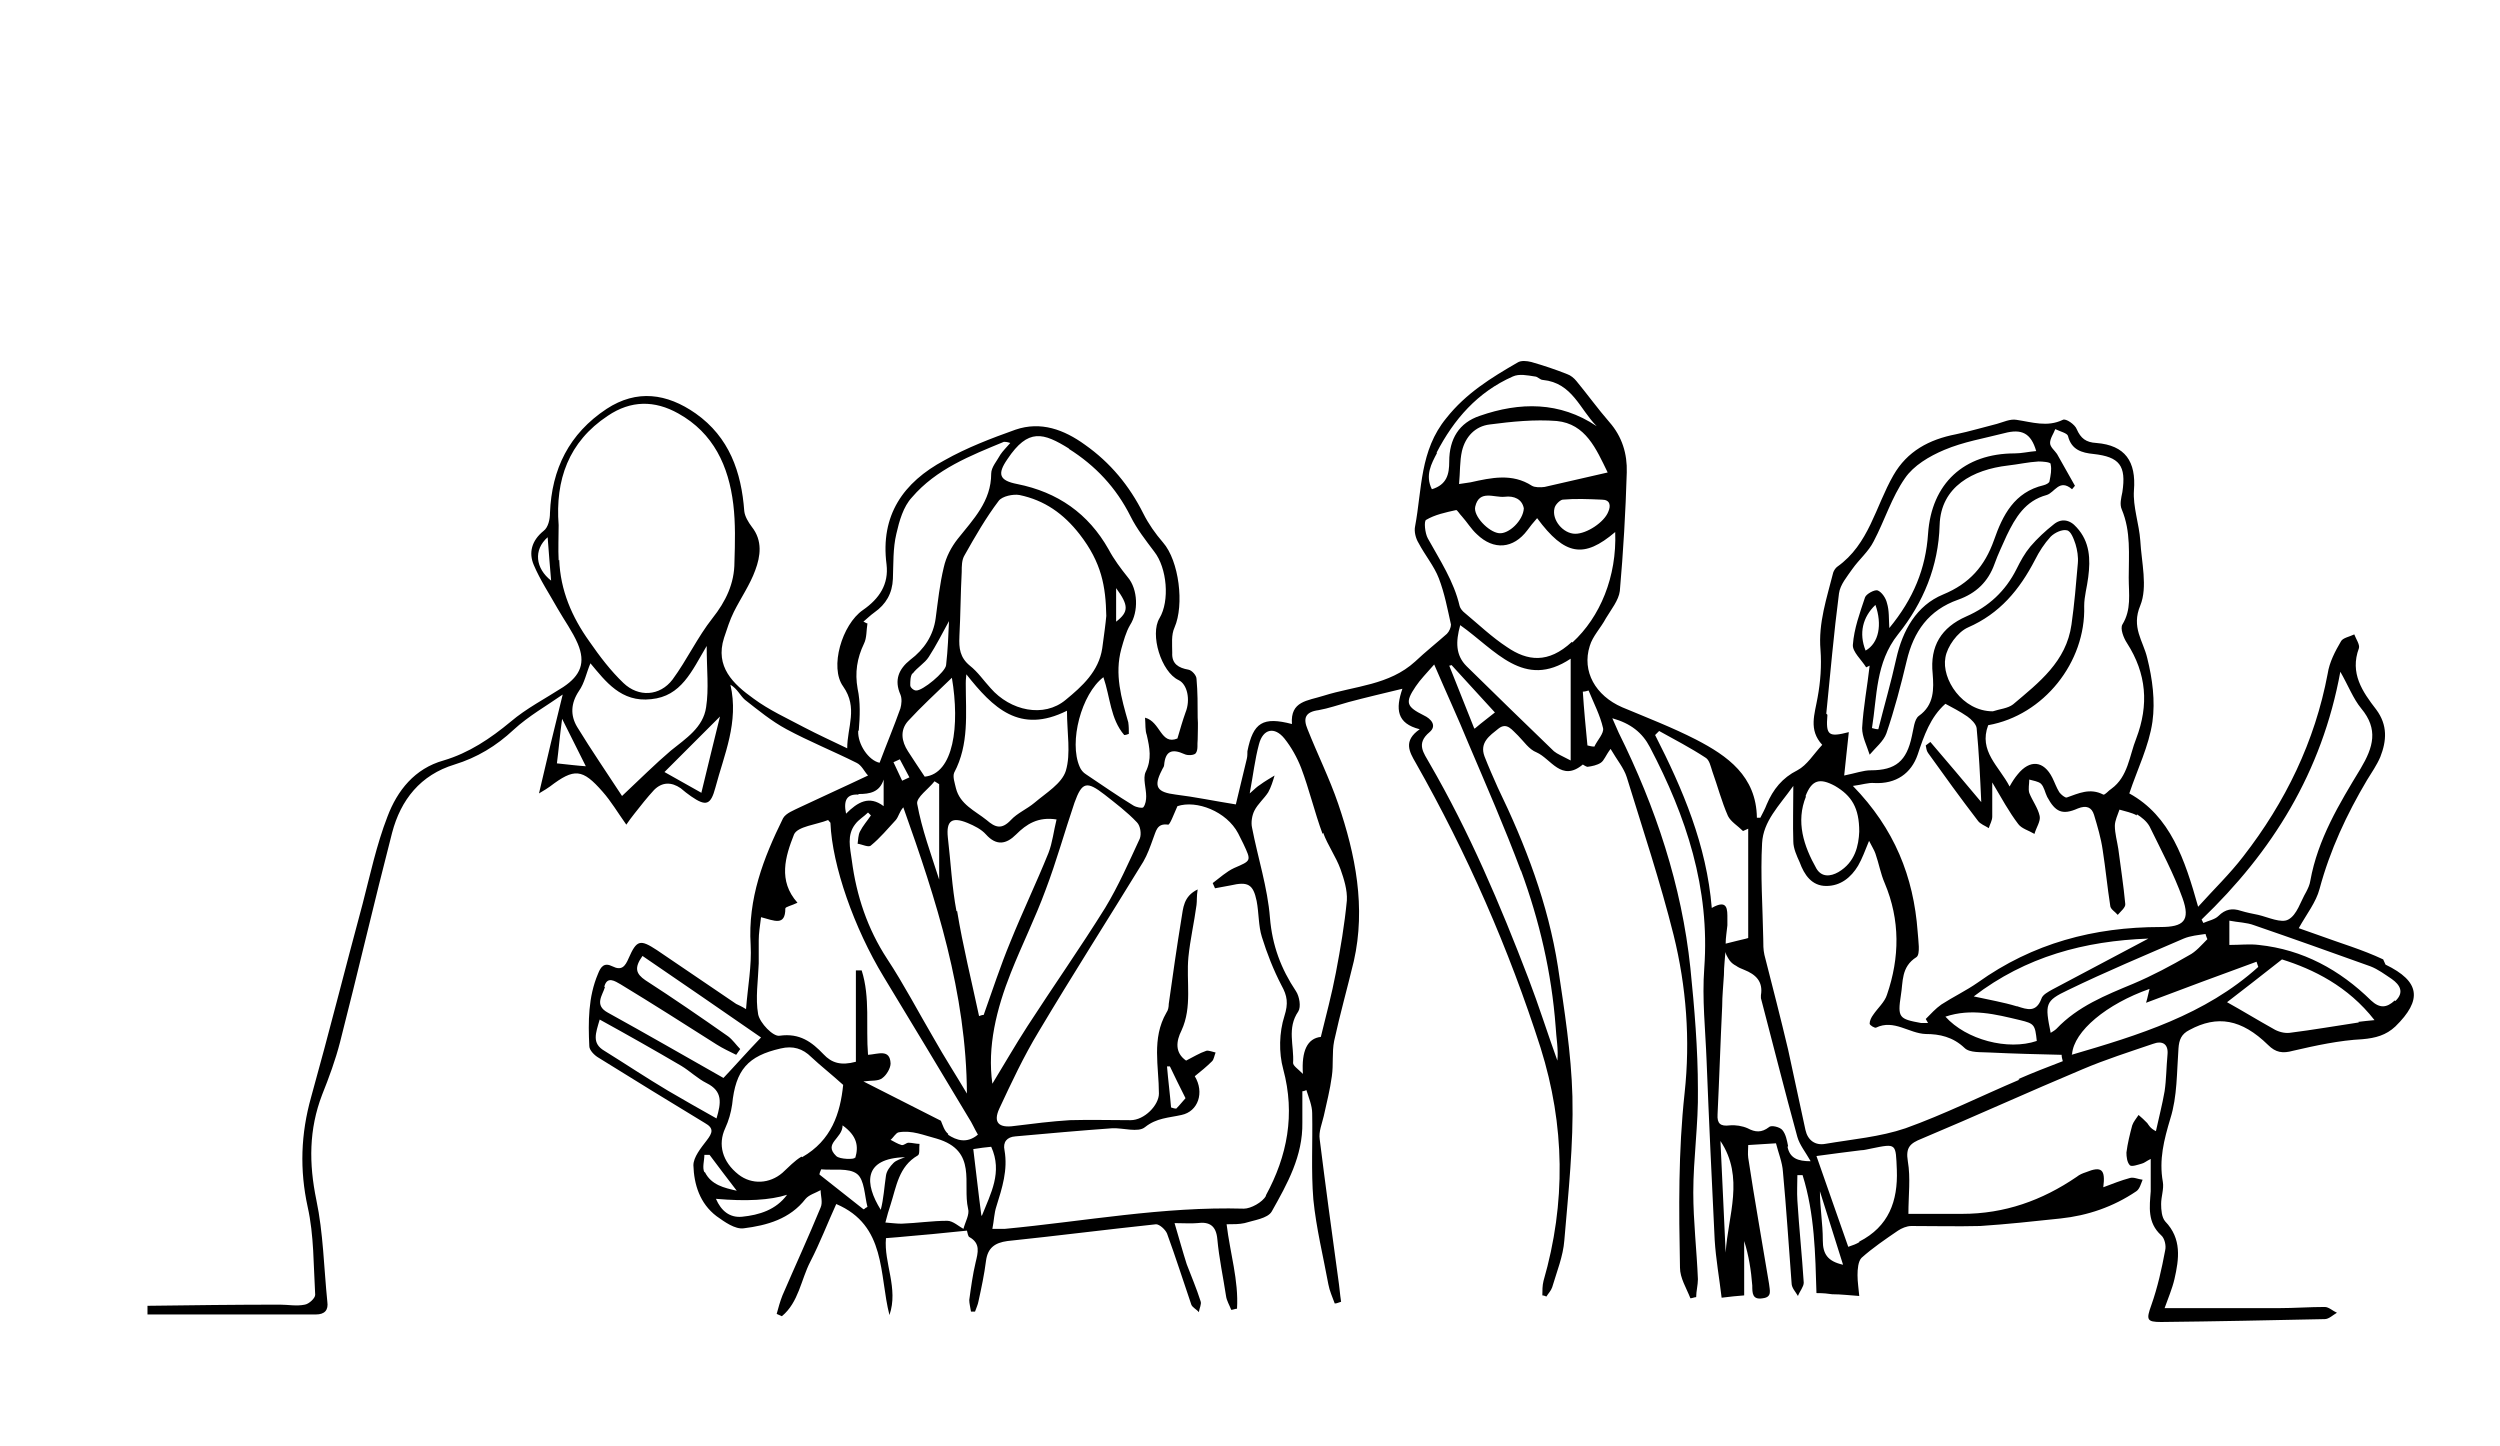 <?xml version="1.0" encoding="UTF-8"?>
<svg xmlns="http://www.w3.org/2000/svg" version="1.1" viewBox="0 0 432.3 250">
  <!-- Generator: Adobe Illustrator 28.7.1, SVG Export Plug-In . SVG Version: 1.2.0 Build 142)  -->
  <g>
    <g id="Layer_2">
      <g id="_x37_QMXIf.tif">
        <path d="M412.1,165.9c-3.6-1.7-7.4-2.8-11.2-4.2-1.1-.4-2.3-.8-3.4-1.2,1.4-2.5,3-4.5,3.6-6.8,1.8-6.7,4.7-12.9,8.2-18.8.8-1.3,1.7-2.6,2.3-4,1.1-2.8,1.3-5.5-.7-8.2-2.4-3.1-4.6-6.3-3-10.6.2-.6-.5-1.6-.8-2.4-.8.4-2,.6-2.3,1.2-1,1.7-2,3.6-2.3,5.6-2.2,11.7-7.3,22.2-14.6,31.6-2.3,3-5.1,5.7-7.8,8.7-2.3-8.2-4.8-15.7-11.9-19.6,1.4-4.2,3.4-8.2,4-12.4.5-3.6,0-7.4-.9-11-.7-3-2.8-5.3-1.2-9.1,1.3-3.2.2-7.5,0-11.2-.2-2.9-1.3-5.9-1.1-8.7.4-5-1.5-7.8-6.5-8.2-1.8-.1-2.7-.8-3.4-2.4-.3-.8-1.9-1.9-2.4-1.6-2.7,1.3-5.3.4-8,0-1.1-.2-2.3.4-3.4.7-2.4.6-4.7,1.3-7.1,1.8-4.6.9-8.4,2.9-10.8,7.1-3.1,5.4-4.2,11.9-9.7,15.8-.3.2-.6.7-.7,1-1.1,4.4-2.6,8.7-2.2,13.4.2,2.7,0,5.5-.5,8.2-.5,2.9-1.6,5.6.8,8.2-1.5,1.6-2.6,3.5-4.3,4.4-2.6,1.3-4.2,3.3-5.3,5.9-.3.8-.7,1.5-1.1,2.3-.2,0-.4,0-.6,0-.1-7.2-5.1-10.7-10.5-13.5-4.1-2.1-8.5-3.8-12.8-5.6-4.6-2-7-6.2-5.6-10.6.5-1.7,1.9-3.1,2.8-4.8.9-1.5,2.2-3.1,2.4-4.7.6-6.8,1-13.7,1.2-20.5.1-3.2-.8-6.2-3-8.7-2-2.3-3.8-4.8-5.7-7.1-.4-.5-1-1-1.6-1.2-2-.8-4.1-1.5-6.2-2.1-.8-.2-1.8-.3-2.4.1-4.5,2.6-8.9,5.3-12.3,9.6-4.6,5.6-4.2,12.3-5.4,18.7-.2.9.1,2.1.6,2.9,1.1,2.1,2.7,4,3.5,6.1,1,2.6,1.5,5.3,2.1,8,0,.5-.3,1.2-.7,1.6-1.8,1.6-3.7,3.1-5.5,4.8-4.5,4.1-10.4,4.2-15.8,5.9-2.8.9-5.8.9-5.5,4.9-5-1.3-6.7-.3-7.7,4.7,0,.4,0,.9-.1,1.3-.7,2.8-1.3,5.5-1.9,7.9-3.8-.6-7.1-1.3-10.4-1.7-3.2-.4-3.9-1.3-2.4-4.2.1-.3.4-.6.4-.9.2-2.4,1.3-2.9,3.5-1.9.6.3,1.8.2,2-.2.4-.6.2-1.5.3-2.3,0-1.3.1-2.6,0-3.8,0-2.2,0-4.5-.2-6.7,0-.6-.8-1.5-1.4-1.6-1.7-.3-2.9-1-2.8-2.9,0-1.5-.2-3.1.4-4.4,1.7-3.9.8-11.5-2-14.7-1.3-1.5-2.5-3.2-3.4-5-2.4-4.8-5.7-8.8-10.1-11.9-3.6-2.6-7.6-4.1-12-2.6-4.2,1.5-8.4,3.1-12.3,5.3-7.1,3.8-11.1,9.5-10,18,.4,3.4-1.2,5.9-4.1,7.9-3.6,2.5-5.8,9.9-3.4,13.2,2.6,3.7.7,7,.7,10.7-2.7-1.3-5.1-2.4-7.4-3.6-3-1.6-6.1-3-8.8-5-3.5-2.5-6.7-5.5-5.1-10.5.5-1.5,1-3.1,1.7-4.5,1.2-2.4,2.8-4.7,3.7-7.2.9-2.4,1.3-5.1-.6-7.5-.6-.8-1.2-1.8-1.3-2.7-.5-6.8-2.6-12.8-8.4-16.9-5-3.5-10.2-4.2-15.4-.8-6.5,4.3-9.5,10.4-9.8,18,0,1.1-.3,2.5-1.1,3.1-2.1,1.7-2.6,3.8-1.7,5.9,1.1,2.6,2.7,5,4.1,7.5,1.2,2.1,2.6,4,3.5,6.1,1.4,3.3.5,5.5-2.5,7.5-3.1,2-6.4,3.7-9.1,6-3.5,2.9-7.2,5.4-11.6,6.7-5,1.4-8,5.2-9.7,9.7-1.9,4.9-3,10.1-4.3,15.1-3,11.1-5.8,22.3-8.9,33.4-1.8,6.4-2,12.6-.6,19,1.1,4.9,1,10.1,1.3,15.2,0,.6-1.1,1.6-1.8,1.7-1.4.3-2.9,0-4.3,0-7.6,0-15.3.1-22.9.2v1.5c9.7,0,19.4,0,29.1,0,1.6,0,2.2-.8,2-2.2-.6-5.9-.7-11.9-1.9-17.6-1.3-6.3-1.3-12.2,1-18.2,1.2-3,2.3-6,3.1-9.1,3.1-12.1,5.9-24.2,9-36.2,1.5-5.7,4.9-10,10.8-11.8,3.9-1.2,7.2-3.2,10.2-6,2.6-2.4,5.8-4.2,8.5-6.1-1.4,5.6-2.7,11.1-4.1,17.1,1-.6,1.5-.9,1.9-1.2,4.2-3.2,5.6-3.1,9.1.9,1.5,1.7,2.6,3.6,4.1,5.7.5-.7.9-1.3,1.4-1.9,1.1-1.4,2.2-2.8,3.4-4.1,1.4-1.4,3-1.4,4.6-.3.6.5,1.2,1,1.8,1.4,2.6,1.8,3.4,1.5,4.2-1.5,1.5-5.7,4.1-11.3,2.6-17.8,1.2.7,1.7,1.9,2.5,2.6,2.3,1.8,4.6,3.7,7.2,5.1,3.9,2.1,8.1,3.8,12.1,5.8.9.4,1.4,1.6,2,2.2-4.2,2-8,3.7-11.8,5.5-1,.5-2.4,1-2.9,1.9-3.4,6.9-6.1,13.9-5.6,21.9.2,3.6-.5,7.2-.8,11.1-.8-.5-1.3-.7-1.7-.9-4.6-3.1-9.1-6.2-13.7-9.3-2.9-1.9-3.5-1.8-4.9,1.4-.6,1.4-1.2,2.2-2.8,1.4-1.4-.7-2,0-2.5,1.3-1.7,4-1.7,8.3-1.5,12.5,0,.7.9,1.6,1.6,2,6.1,3.8,12.3,7.6,18.4,11.3,1.6.9,1.3,1.7.3,3-1,1.3-2.3,2.9-2.3,4.3.1,3.3,1.1,6.6,4,8.8,1.4,1,3.2,2.3,4.7,2.1,4-.5,8-1.6,10.7-5.1.6-.7,1.7-1,2.6-1.5,0,1,.4,2.1,0,3-2.1,5.1-4.4,10.1-6.6,15.2-.4,1-.7,2.1-1,3.2.3.1.6.3.9.4,2.9-2.4,3.3-6.3,4.9-9.4,1.7-3.3,3-6.7,4.5-10,8.7,3.7,7.4,12.2,9.2,19.2,1.6-4.6-1-9-.6-13.3,2.8-.2,5.4-.5,8-.7,2-.2,4-.4,6-.6.1.4.2,1,.4,1.1,2,1.1,1.5,2.7,1.1,4.4-.5,2.1-.8,4.3-1.1,6.5,0,.6.2,1.3.3,2,.2,0,.5,0,.7,0,.2-.6.5-1.2.6-1.8.5-2.3,1-4.6,1.3-7,.3-2.2,1.5-3.1,3.7-3.4,8.6-.9,17.2-2,25.7-2.9.6,0,1.6.9,1.9,1.6,1.5,4.1,2.8,8.2,4.2,12.3.2.5.9.8,1.3,1.3.1-.7.5-1.4.3-1.9-.7-2.2-1.6-4.3-2.4-6.4-.7-2.2-1.3-4.4-2.1-7.1,1.7,0,2.8.1,3.9,0,2.2-.3,3.3.5,3.5,2.8.3,3.3,1,6.5,1.5,9.8.1.8.6,1.6.9,2.4.3,0,.7-.2,1-.2.3-4.9-1.2-9.6-1.8-14.6,1.2,0,2.2,0,3.1-.2,1.6-.5,4-.8,4.7-2,2.7-4.8,5.4-9.6,5.3-15.4,0-1.8,0-3.6,0-5.4.2,0,.5-.1.7-.2.4,1.3,1,2.7,1,4,.1,5-.2,10,.2,14.9.5,5,1.7,9.8,2.6,14.7.2,1.1.7,2.2,1.1,3.3.4,0,.7-.2,1.1-.3-.2-1.3-.3-2.7-.5-4-1.1-8-2.2-16.1-3.2-24.1-.2-1.3.4-2.7.7-4,.5-2.3,1.1-4.6,1.4-6.9.3-2,0-4.1.4-6.1,1-4.6,2.3-9.2,3.4-13.8,2.1-9.3.3-18.4-2.7-27.2-1.5-4.4-3.6-8.6-5.3-12.9-.8-1.9-.4-3,1.9-3.3,1.7-.3,3.4-.9,5.2-1.4,3-.8,6-1.5,9.3-2.3-1.2,3.5-1,6,3,7-2.9,2-1.8,3.9-.7,5.8,8.9,15.7,16.1,32.1,21.6,49.3,4.2,13.4,4.4,26.8.5,40.3-.2.8-.2,1.7-.2,2.5.2,0,.5.1.7.2.3-.5.8-1,1-1.6.8-2.7,1.9-5.4,2.1-8.1.7-8.3,1.6-16.6,1.4-24.9-.2-7.5-1.4-15-2.5-22.4-1.7-10.9-5.6-21.1-10.4-31-.8-1.8-1.6-3.6-2.3-5.4-.9-2.4.9-3.6,2.4-4.8,1.5-1.2,2.4.3,3.4,1.2,1,1,1.9,2.4,3.2,2.9,2.5,1.1,4.3,5.2,8,2.1,0,0,.6.4.8.4.8-.1,1.7-.3,2.3-.7.6-.4.8-1.2,1.7-2.4,1.1,1.9,2.3,3.3,2.8,4.9,2.8,9.1,5.8,18.1,8.1,27.3,2.2,8.9,2.9,18.1,1.9,27.3-1.1,10.1-1,20.1-.8,30.2,0,1.8,1.1,3.5,1.8,5.3.3,0,.7-.2,1-.2,0-1,.3-2.1.3-3.1-.2-5-.8-10-.8-15,0-5.9.9-11.8.8-17.8,0-7-.6-14.1-1.3-21-1.5-14.3-6-27.8-12.4-40.7-.3-.7-.6-1.4-1.1-2.5,3.2.9,5.2,2.5,6.5,5,6.3,12,10.4,24.4,9.4,38.2-.4,5.3.2,10.7.4,16,.4,10.3.9,20.7,1.4,31,.2,3.3.8,6.6,1.2,10,1.6-.2,2.6-.3,3.9-.4v-9.4c.8,2.5,1.2,5.1,1.4,7.7,0,1.3,0,2.5,1.8,2.2,1.7-.2,1.2-1.4,1.1-2.5-1.2-7.3-2.5-14.5-3.6-21.8-.1-.7,0-1.5,0-2.2,1.7-.1,3.2-.2,4.8-.3.4,1.6,1.1,3.3,1.2,4.9.6,6.4,1,12.8,1.5,19.3,0,.8.7,1.5,1.1,2.2.3-.8,1-1.6,1-2.3-.3-4.7-.8-9.4-1.1-14.2-.1-1.5,0-2.9,0-4.4.3,0,.6,0,.9,0,2.1,6.7,2.2,13.7,2.4,20.4,1.3,0,2,.1,2.7.2,1.6,0,3.1.2,4.7.3-.1-1.2-.3-2.4-.3-3.6,0-1,.1-2.4.7-3,1.9-1.7,4.1-3.2,6.3-4.7.6-.4,1.5-.8,2.3-.8,4,0,7.9.1,11.9,0,4.6-.3,9.2-.8,13.9-1.3,4.7-.5,9.1-2,13.1-4.7.6-.4.8-1.3,1.1-2-.8-.1-1.6-.5-2.2-.3-1.5.4-3,1-4.6,1.6.4-3.1-.3-3.7-3-2.6-.6.2-1.1.4-1.6.8-6,4.1-12.5,6.4-19.8,6.4-3.2,0-6.3,0-9.3,0,0-3.2.4-6.2-.1-9.1-.4-2.4.4-3.1,2.4-3.9,9.3-3.9,18.5-8.1,27.8-12,4-1.7,8.1-3,12.2-4.4,1.6-.6,2.7,0,2.5,1.9-.2,2.1-.2,4.3-.5,6.3-.4,2.3-1,4.6-1.5,6.9-1-.5-1.2-1-1.5-1.4-.5-.5-1-1-1.5-1.4-.4.6-.9,1.2-1.1,1.8-.4,1.5-.8,3.1-1,4.7,0,.7.1,1.7.6,2.2.3.3,1.4-.1,2.1-.3.4-.1.7-.4,1.5-.8,0,2.1,0,3.9,0,5.6-.2,2.7-.6,5.4,1.8,7.6.6.5.9,1.8.7,2.6-.6,3.2-1.3,6.4-2.4,9.5-.9,2.5-.8,2.9,1.7,2.9,9.4-.1,18.9-.3,28.3-.5.7,0,1.4-.7,2.1-1.1-.7-.3-1.4-1-2.1-1-2.6,0-5.3.2-7.9.2-6.5,0-13,0-19.8,0,.6-1.7,1.3-3.3,1.7-5,.8-3.5,1.3-7-1.6-10-.6-.7-.7-2-.7-3,0-1.3.5-2.6.3-3.8-.7-3.9.2-7.3,1.3-11,1.2-3.8,1.1-8,1.4-12.1.1-1.5.5-2.5,1.9-3.2,4.8-2.6,9-1.9,13.6,2.6,1.3,1.3,2.5,1.5,4.3,1,3.9-.9,8-1.8,12-2,2.3-.2,4.1-.7,5.7-2.2,4.7-4.6,4.3-7.8-1.7-10.7ZM94.7,92.9c.2,2.8.4,5.1.6,7.5-2.7-2.1-3.1-5.3-.6-7.5ZM96.6,96.9c-.1-2,0-4.1,0-6.1-.6-7.8,1.7-14.4,8.5-18.9,4-2.7,8.1-2.7,12.2-.4,6.1,3.4,8.7,9.1,9.5,15.7.4,3.3.3,6.7.2,10,0,3.7-1.5,6.8-3.8,9.7-2.6,3.3-4.4,7.2-6.9,10.6-2.2,2.9-5.9,3.1-8.5.6-2.2-2.1-4.1-4.6-5.9-7.2-3-4.2-5-8.8-5.2-14.1ZM96.3,132c.3-2.3.5-4.8.9-7.7,1.5,3,2.8,5.6,4.1,8.2-1.5-.1-3.1-.3-5-.5ZM107.6,137.7c-2.6-4-5.3-7.9-7.8-12-1.2-2-1.1-4.1.3-6.2,1-1.4,1.3-3.2,2-4.8,2.6,3.1,5.3,6.8,10.5,6.2,5.2-.5,7-4.8,9.6-9.2,0,4.1.4,7.4-.1,10.6-.5,3.5-3.5,5.4-6.1,7.5-2.7,2.3-5.2,4.8-8.5,7.9ZM121.3,137.1c-2.3-1.3-4.3-2.4-6.4-3.6,3.1-3.1,6.3-6.3,9.6-9.6-1,4.1-2.1,8.5-3.2,13.1ZM184.8,77.6c4.6,2.9,8.2,6.7,10.7,11.7,1.1,2.2,2.6,4.1,4.1,6.1,2.2,2.8,2.7,8.5.9,11.5-1.7,2.8.3,9.3,3.3,10.7,1.5.7,2.1,3.4,1.2,5.6-.5,1.4-.9,2.8-1.4,4.5-2.9,1.2-2.9-2.9-5.6-3.6.1,1.2,0,2.2.3,3,.5,2.2.9,4.2-.2,6.4-.5,1.1.1,2.8.1,4.2,0,.6-.1,1.4-.5,1.9-.2.2-1.2,0-1.7-.3-2.8-1.7-5.5-3.6-8.2-5.4-.5-.3-.9-.8-1.1-1.3-1.9-4.3.3-12.6,4.1-15.5,1.2,3.5,1.2,7.2,3.6,10,.3,0,.5-.1.8-.2,0-.7,0-1.3-.1-2-1.2-4.2-2.4-8.3-1.2-12.7.4-1.4.8-2.9,1.5-4.1,1.5-2.3,1.4-6.2-.4-8.3-1.2-1.5-2.4-3.1-3.3-4.8-3.5-6.2-8.8-9.9-15.8-11.3-3.1-.6-3.5-1.7-1.7-4.3,3.6-5.4,6.2-4.6,10.7-1.8ZM150.6,146.2c1.6-1.3,2.9-2.9,4.3-4.4.5-.6.6-1.4,1.3-2.2,5.7,16,10.9,32.1,11,49.5-1.9-3.2-3.9-6.3-5.7-9.5-2.7-4.6-5.2-9.4-8.1-13.8-3.4-5.2-5.3-10.9-6.1-17-.3-2.2-.9-4.4.6-6.3.6-.8,1.5-1.3,2.2-2,.2.2.3.3.5.5-.6.9-1.4,1.8-1.9,2.8-.3.6-.3,1.4-.4,2.1.8.1,1.9.7,2.3.3ZM164.6,117.2c1.4,8.3.3,16.6-4.7,17.1-1-1.5-2-3-2.9-4.4-1.1-1.7-1.4-3.6,0-5.2,2.3-2.5,4.8-4.8,7.6-7.5ZM157.8,116.5c.8-1.1,2.1-1.8,2.8-2.9,1.3-2,2.4-4.2,3.5-6.2-.1,2.3-.2,5-.5,7.6-.1,1.2-4.1,4.5-5.2,4.4-.4,0-1-.5-1-.9,0-.7,0-1.6.4-2.1ZM167,118.2c0-.3,0-.7.1-1.6,4.6,5.8,9.2,10.4,17.4,6.3,0,3.8.7,7.4-.2,10.4-.7,2.2-3.4,3.8-5.4,5.5-1.3,1.1-3,1.8-4.1,3-1.6,1.7-2.7,1.3-4.2,0-2-1.6-4.6-2.7-5.3-5.5-.2-.9-.6-2-.3-2.7,2.6-4.9,2-10.2,2-15.4ZM165.9,110c.2-3.7.2-7.4.4-11.1,0-1,0-2.1.5-2.9,1.8-3.2,3.7-6.5,5.9-9.4.6-.8,2.5-1.2,3.6-1,4.3.9,7.6,3.2,10.4,6.8,3.8,4.9,4.5,9,4.6,14.1-.1,1.2-.4,3.4-.7,5.6-.6,4-3.5,6.6-6.3,8.9-3.8,3.2-9.6,1.9-13-2-1.2-1.3-2.2-2.8-3.6-3.9-1.7-1.4-1.9-3-1.8-5ZM162.4,135.6v16.5c-1.4-4.4-3-8.7-3.8-13.1-.2-1.1,2-2.6,3-3.9.3.2.5.3.8.5ZM157.3,134.4c-.4.2-.9.4-1.3.6l-1.5-3.2c.4-.2.7-.3,1.1-.5l1.7,3.2ZM165.4,157.6c-.8-4.2-1-8.6-1.5-12.8-.3-2.9.7-3.6,3.4-2.5,1.2.5,2.4,1.1,3.2,2,1.8,2,3.5,1.7,5.2,0,1.8-1.8,3.8-3.1,7-2.6-.5,2-.7,4-1.4,5.8-2.1,5.2-4.5,10.2-6.6,15.4-1.7,4.1-3.1,8.4-4.6,12.6-.3,0-.5.1-.8.2-1.3-6.1-2.8-12.1-3.8-18.2ZM174.8,168.2c1.9-4.8,4.2-9.4,6-14.3,1.9-5,3.3-10.1,5-15.1,1.3-3.6,2.1-3.8,5.2-1.4,1.9,1.5,3.9,3,5.6,4.8.6.6.8,2,.5,2.8-1.9,4.1-3.7,8.2-6,12-4.3,6.9-9,13.6-13.4,20.4-2.2,3.4-4.2,6.9-6.1,10-.9-6.4.7-12.9,3.2-19.2ZM193,107.5v-5.8c2.2,3,2.2,4.1,0,5.8ZM148.5,126.3c.2-2.4.3-4.9-.2-7.2-.5-2.8-.1-5.3,1.1-7.8.5-1,.4-2.3.6-3.5-.2,0-.4-.2-.7-.3.6-.5,1.2-1.1,1.9-1.6,2-1.4,3.1-3.3,3.2-5.8.1-2.6,0-5.3.6-7.8.5-2.2,1.2-4.7,2.7-6.3,4.2-4.9,10.1-7.2,15.9-9.6.2,0,.5,0,1.1.2-.7.8-1.3,1.4-1.7,2-.6,1.1-1.6,2.2-1.6,3.3,0,4.8-3.1,7.9-5.8,11.3-1.1,1.4-2,3.1-2.4,4.9-.7,2.9-1,5.8-1.4,8.8-.4,3-2,5.4-4.4,7.2-2,1.6-2.8,3.5-1.7,6,.3.7.2,1.7,0,2.4-1.1,3.1-2.4,6.2-3.6,9.4-1.9-.4-3.8-3.2-3.7-5.5ZM148.5,137.3c1.9,0,3.6-.3,4.3-2.5v4.6c-2.5-1.9-4.5-.7-6.5,1.3-.5-2.4.2-3.4,2.1-3.3ZM104.5,170.6c.5-1.9,1.9-.9,2.8-.4,5.6,3.4,11.1,6.9,16.6,10.4,1.1.7,2.2,1.2,3.4,1.8l.7-1c-.7-.7-1.3-1.6-2.1-2.2-4.7-3.3-9.5-6.6-14.3-9.7-1.6-1.1-2-2.1-.5-4.2,6.9,4.7,13.7,9.4,20.5,14.1-2.5,2.6-4.6,5-6.5,7-6.7-3.8-13.3-7.6-20-11.3-2.4-1.3-.9-3-.5-4.4ZM115.5,188.6c-3.7-2.2-7.3-4.6-11-6.9-2.2-1.3-1.5-3-.8-5.4,4.9,2.7,9.5,5.3,14.1,8,1.5.9,2.8,2.2,4.4,3,2.8,1.4,2.5,3.4,1.7,6.1-3-1.7-5.7-3.2-8.4-4.8ZM121.8,202.7c-.4-.8,0-2,0-3,.3,0,.6,0,.9,0,1.5,2,3,4,4.7,6.2-2.2-.5-4.4-1-5.5-3.2ZM128.3,210.4c-2.1.2-3.6-1-4.5-3.1q7.9.7,12.3-.7c-1.9,2.6-4.8,3.5-7.8,3.8ZM138.6,200c-1.2.7-2.2,1.8-3.3,2.8-2.2,1.9-5.3,2.1-7.6.3-2.8-2.2-3.6-5.2-2.3-8,.6-1.3,1-2.7,1.2-4.1.6-6,2.7-8.4,8.4-9.7,2.1-.5,3.8,0,5.3,1.5,1.6,1.5,3.4,2.9,5.5,4.8-.5,4.9-2,9.6-7.1,12.5ZM147.8,200.2c0,.3-2.6.3-3.2-.3-2.3-2.2,1.1-3,1.1-5.3,2.5,1.8,2.8,3.6,2.2,5.6ZM149.3,209.1c-2.5-2-5.1-4-7.6-6,0-.3.2-.6.3-.9,2.1.2,4.8-.3,6.2.8,1.3,1,1.3,3.8,1.8,5.7-.2.1-.4.2-.6.4ZM152.3,209.2c-2.8-4.5-3.1-8.9,4.2-9.1-.7.3-1.5.5-2,1-.6.6-1.2,1.4-1.3,2.2-.3,2-.4,4-.9,5.9ZM166.8,212.6s0,0,0,0c-1-.5-2-1.5-3-1.5-2.6,0-5.2.4-7.9.5-.8,0-1.6-.1-2.8-.2.3-1.2.6-2.2.9-3.1,1-3.1,1.4-6.6,4.7-8.5.4-.2.2-1.3.3-2-.6,0-1.3-.2-1.9-.2-.4,0-.8.5-1.2.4-.7-.2-1.3-.6-1.9-.9.5-.4.9-1.2,1.4-1.3,2.3-.4,4.3.5,6.6,1.1,7.1,2.1,4.4,7.8,5.4,12.1.3,1-.5,2.3-.8,3.5ZM164,196.1c-.7-.5-1-1.6-1.3-2.3-4.3-2.2-8.7-4.4-13.4-6.8,1.4-.2,2.6,0,3.3-.6.7-.5,1.4-1.7,1.4-2.5-.1-2.6-2.2-1.6-3.9-1.5-.4-4.9.4-9.9-1.1-14.6-.3,0-.7,0-1,0v15.8c-2.6.7-4.2.2-5.6-1.3-2-2.1-4.1-3.7-7.6-3.2-1.1.2-3.4-2.2-3.7-3.7-.5-2.8,0-5.9.1-8.8,0-1.3,0-2.7,0-4,0-1.2.2-2.4.4-4,2.3.6,4.2,1.6,4.2-1.5,0-.3,1.1-.5,2.1-1-3.4-3.8-2.1-8-.6-11.8.6-1.4,3.9-1.7,5.9-2.5.2.3.4.4.4.5.3,7.4,4.1,18.2,9.2,26.6,4.9,8.1,9.8,16.2,14.7,24.4.6.9,1,1.9,1.6,2.9-1.9,1.6-3.7,1-5.2,0ZM169.7,210.2c-.5-3.7-.9-7.5-1.4-11.5,1.2-.2,2.1-.3,3.1-.4,2,4.4-.1,8.1-1.6,11.9ZM218.9,206.8c-.6,1.1-2.6,2.2-3.8,2.2-14-.4-27.6,2.2-41.4,3.5-.6,0-1.1,0-2.1,0,.3-1.5.3-2.7.7-3.9,1-3.2,2-6.3,1.4-9.7-.3-1.4.4-2.3,1.9-2.4,5.6-.5,11.1-1,16.7-1.4,1.9-.1,4.5.8,5.7-.2,2-1.6,4.1-1.6,6.3-2.1,2.9-.6,4-3.9,2.3-6.7,1-.8,2.1-1.7,3-2.6.3-.3.4-1,.6-1.5-.5-.1-1.2-.4-1.6-.3-1.2.4-2.3,1.1-3.5,1.7-2-1.4-1.7-3.4-.8-5.2,1.9-4.1.8-8.5,1.2-12.7.3-3,1-6,1.4-9,.1-.7,0-1.5.2-2.7-2.5,1.2-2.5,3.3-2.8,5-.8,4.9-1.5,9.8-2.2,14.8,0,.5-.1,1.1-.4,1.5-2.6,4.5-1.3,9.3-1.3,14,0,2-2.5,4.6-4.9,4.6-3.5,0-7-.1-10.5,0-3.2.2-6.4.6-9.6,1-2.7.4-3.7-.6-2.6-3,2.1-4.5,4.2-9,6.8-13.3,5.9-9.9,12.1-19.6,18.1-29.4.7-1.2,1.2-2.6,1.7-4,.5-1.2.6-2.7,2.6-2.4.3,0,.9-1.6,1.6-3.2,3.3-1.1,8.5.9,10.5,4.7.3.6.6,1.2.9,1.8,1.4,3,1.4,2.9-1.6,4.2-1.3.6-2.5,1.7-3.7,2.6.1.3.3.6.4.9.9-.2,1.8-.3,2.7-.5,3-.7,3.9-.2,4.5,2.7.4,2.1.3,4.3.9,6.2.9,2.9,2,5.7,3.4,8.4,1,1.8,1.2,3.1.5,5.3-.9,2.8-1,6.3-.2,9.2,2.1,7.8.7,15-3,21.8ZM201.8,184.4c.2,0,.3,0,.5,0,.8,1.7,1.6,3.3,2.7,5.5-.3.3-.9,1.1-1.6,1.8-.3,0-.6-.1-.9-.2-.2-2.4-.5-4.7-.7-7.1ZM228.8,144c.8,2.2,2.2,4.1,3,6.3.6,1.7,1.2,3.6,1.1,5.4-.4,4.2-1.1,8.3-1.9,12.5-.7,3.7-1.7,7.4-2.6,11.1q-3.5.4-3.1,6.4c-.9-.9-1.7-1.4-1.7-1.9.2-3-1.1-6,.9-8.9.5-.8.2-2.6-.4-3.5-2.6-3.9-4.1-7.9-4.5-12.7-.4-5.2-2.1-10.4-3.1-15.6-.2-.9,0-2.1.4-2.9.6-1.2,1.7-2.1,2.4-3.2.5-.9.8-1.9,1.1-2.9-.8.5-1.7,1-2.5,1.6-.5.3-.9.7-1.8,1.5.6-3.2.9-5.9,1.6-8.5.7-2.7,2.7-3.1,4.4-1,1.2,1.5,2.2,3.3,2.9,5.1,1.4,3.7,2.3,7.6,3.7,11.4ZM278.1,88.5c-.7,1.8-3.7,3.8-5.7,3.8-2.1,0-4.1-2.4-3.6-4.4.1-.6.9-1.4,1.4-1.5,2.2-.2,4.5-.1,6.8,0,1.4,0,1.6,1,1.1,2.1ZM267.1,84.2c-.7.1-1.7.1-2.2-.2-3.4-2.2-7-1.4-10.6-.6-.6.1-1.3.2-2,.3.2-2.1.1-3.9.5-5.7.6-2.5,2.3-4.3,4.8-4.6,3.8-.5,7.8-.9,11.6-.6,5,.5,6.8,4.8,8.8,8.9-3.9.9-7.4,1.7-10.9,2.5ZM263.5,87.9c-.1,2.1-2.6,4.5-4.3,4.3-1.8-.2-4.5-3-4.1-4.6.7-3,3.3-1.5,5.1-1.7,1.6-.2,3,.4,3.3,2ZM248.4,78.3c3-5.8,7.1-10.5,13.2-13.2,1.1-.5,2.5-.2,3.8,0,.5,0,.9.6,1.4.6,5.1.5,6.4,5.1,9.3,8-6.4-4.3-13.3-4.2-20.2-1.8-3.6,1.2-5.3,4-5.3,7.9,0,2.2-.4,4-3,4.8-1.2-2.4-.1-4.4.9-6.3ZM263,150.5c3.2,8.7,5.3,17.7,6,27,.1,2,.5,3.9.3,5.9-1.7-4.7-3.2-9.5-5-14.2-4.9-12.8-10.2-25.3-17.1-37.2-1-1.8-2.4-3.4,0-5.4,1.3-1.1.3-2.3-1-2.9-3-1.5-3.3-2.2-1.4-5,.8-1.2,1.9-2.3,3.2-3.8,2.1,4.9,4.1,9.2,5.9,13.6,3.1,7.3,6.3,14.6,9.1,22.1ZM254.9,125.9c-1.5-3.8-2.9-7.3-4.3-10.8.1,0,.2,0,.4-.1,2.5,2.7,4.9,5.4,7.5,8.2-1.1.9-2.1,1.6-3.5,2.8ZM271.6,131.5c-1.5-.8-2.3-1.1-2.9-1.6-5.1-4.9-10.1-9.8-15.1-14.7-1.9-1.9-1.9-4.2-1.1-7.1,6.1,4.3,11,11.2,19.1,5.8v17.6ZM271.8,111c-4.1,3.8-7.7,3.3-11.2.9-2.6-1.7-4.9-3.9-7.3-5.9-.4-.3-.8-.8-.9-1.2-1-4.3-3.4-7.9-5.5-11.7-.5-.9-.7-3-.3-3.2,1.5-.9,3.4-1.3,5.2-1.7.2,0,.6.7,1,1.1.9,1,1.6,2.2,2.6,3.1,2.9,2.8,6.3,2.5,8.7-.7.5-.7,1-1.3,1.7-2.1,4.8,6.5,8.1,7,13.5,2.4.3,7.7-2.6,14.7-7.4,19.1ZM275.7,129.1c-.4,0-.8-.1-1.2-.2-.3-3.1-.6-6.2-.8-9.3.3,0,.7-.1,1-.2.9,2.2,2,4.3,2.5,6.5.2.9-1,2.1-1.5,3.2ZM404.6,116c1.5,2.6,2.3,4.8,3.7,6.5,3,3.6,2.1,6.7-.1,10.4-3.7,6.1-7.4,12.2-8.7,19.4-.1.7-.4,1.3-.7,1.9-1,1.7-1.6,4-3.1,4.8-1.2.7-3.5-.4-5.2-.8-1-.2-2-.4-3-.7-1.5-.5-2.7-.3-3.9.9-.6.6-1.7.8-2.6,1.2-.1-.2-.2-.4-.3-.6,12.2-11.7,20.8-25.4,24-42.9ZM381.4,161.6c.1.3.2.6.3.8-1,1-2,2.2-3.2,2.8-3.1,1.8-6.3,3.5-9.6,4.9-4.8,2-9.6,3.9-13.3,7.8-.3.3-.7.5-1,.7-1-5-1-5.5,3-7.4,6.6-3.2,13.3-6,20-8.9,1.2-.5,2.5-.6,3.8-.8ZM348.7,174c-2.3-.7-4.7-1.1-7.4-1.7,9-6.9,19.2-9.6,30.2-10-5.5,2.9-11.1,5.9-16.6,8.8-.7.4-1.7.9-1.9,1.6-.9,2.4-2.4,1.9-4.2,1.3ZM352.2,180c-5,1.7-12.2-.2-15.8-4.2,4.5-1.5,8.7-.4,12.9.6,2.5.6,2.6.8,2.9,3.6ZM369.5,140.8c.8.5,1.7,1.2,2.2,2.1,2,4.1,4.2,8.2,5.7,12.4,1.4,3.9.2,5-3.8,5-11.5,0-22.1,2.8-31.6,9.6-2,1.4-4.3,2.5-6.3,3.8-1,.7-1.8,1.6-2.7,2.5.1.2.3.5.4.7-.4,0-.8,0-1.2,0-3.8-.7-4.1-.9-3.5-4.8.4-2.3,0-4.9,2.7-6.6.7-.5.3-2.9.2-4.4-.7-9.5-4-17.8-11.2-25.2,1.6-.2,2.7-.6,3.7-.5,3.8.2,6.4-1.7,7.5-4.9,1.1-3.3,2.2-6.5,4.8-8.8,1.1.6,2.5,1.3,3.8,2.2.7.5,1.5,1.3,1.6,2,.4,4.2.6,8.4.8,12.8-3-3.6-5.9-7-8.8-10.4-.3.2-.5.4-.8.6.1.4.1.9.4,1.3,2.8,3.9,5.6,7.8,8.6,11.7.4.6,1.3.9,1.9,1.3.2-.7.6-1.3.6-2,0-1.8,0-3.6,0-5.9,1.6,2.7,2.9,5.1,4.5,7.2.6.8,1.8,1.1,2.8,1.7.3-1.1,1.1-2.2.9-3.1-.3-1.4-1.3-2.7-1.8-4-.2-.7,0-1.5,0-2.3.7.2,1.5.3,2,.7.6.6.7,1.5,1.1,2.3,1.4,2.6,2.6,3.2,5.3,2,1.5-.6,2.4-.2,2.8,1.1.6,2,1.2,4,1.5,6.1.5,3.2.8,6.4,1.3,9.6,0,.6.9,1.1,1.3,1.6.5-.6,1.4-1.3,1.3-1.9-.3-3.2-.8-6.4-1.2-9.5-.2-1.3-.6-2.7-.6-4,0-.9.5-1.9.8-2.8,1,.3,2.1.5,3,1ZM336.4,113.7c.3-1.9,2.1-4.4,3.9-5.2,5.5-2.4,8.9-6.5,11.6-11.7.7-1.4,1.6-2.8,2.7-4,.7-.7,2-1.3,2.8-1.1.7.1,1.2,1.5,1.5,2.4.3,1,.5,2.2.4,3.3-.3,3.5-.6,7.1-1.1,10.6-.9,6.4-5.6,10-10.1,13.8-.9.7-2.3.8-3.5,1.2-5.3,0-8.9-5.6-8.2-9.3ZM354.6,80.3c.2.9,0,1.9-.2,2.9,0,.3-.6.6-1,.7-5.1,1.2-7.1,5.2-8.6,9.5-1.6,4.5-4.2,7.5-8.8,9.4-4.6,1.9-7,6.2-8.1,11.1-.9,4.1-2.1,8.2-3.1,12.2-.4,0-.7-.1-1.1-.2.9-5.5.6-11.3,4.5-16.2,4.4-5.5,7-11.8,7.2-18.9.2-6.7,5.8-9.6,11.8-10.3,1.8-.2,3.5-.6,5.3-.7.7,0,2,.1,2.1.4ZM322.6,112.5c-1.2-3-.5-5.8,1.7-7.9,1.2,3.4.6,6.6-1.7,7.9ZM315.8,123.4c.7-6.9,1.3-13.9,2.2-20.8.2-1.5,1.4-2.9,2.3-4.2,1.2-1.7,2.8-3,3.7-4.8,1.9-3.6,3.1-7.6,5.4-10.9,1.5-2.2,4.2-3.8,6.8-4.9,3.3-1.4,6.9-2,10.4-2.9,3-.8,4.6,0,5.5,3.1-1.3.1-2.5.4-3.7.4-8.8,0-14.4,5.2-15,13.9-.4,6-2.5,11.2-6.7,16.3-.1-1.6,0-3-.4-4.3-.2-.9-.9-1.9-1.6-2.2-.5-.2-2,.6-2.2,1.2-.9,2.7-1.9,5.4-2.1,8.2-.1,1.2,1.5,2.6,2.3,3.9.2-.1.4-.2.6-.3-.4,3.6-1.1,7.2-1.3,10.8,0,1.5.8,3,1.3,4.6,1-1.2,2.4-2.3,2.9-3.7,1.4-4.1,2.5-8.3,3.5-12.5,1.2-5.1,3.8-8.8,8.9-10.6,3.1-1.1,5.2-3.1,6.3-6.2.6-1.7,1.4-3.3,2.1-4.9,1.5-3.1,3.2-6,6.9-7,1.4-.4,2.2-2.9,4.4-1,.2-.2.3-.4.5-.6-1-1.8-2.1-3.7-3.1-5.5-.4-.6-1.2-1.2-1.2-1.9,0-.8.6-1.6.9-2.4.8.4,2.1.7,2.2,1.2.6,2.4,2.4,2.9,4.4,3.1,4.5.5,5.7,2,5,6.6-.2,1-.5,2.1-.1,3,1.6,3.8,1.2,7.8,1.2,11.8,0,2.8.5,5.5-1.1,8.1-.4.7.2,2.3.8,3.2,3.4,5.3,3.8,10.7,1.6,16.5-1.2,3-1.4,6.6-4.3,8.7-.5.3-1.1,1.1-1.4,1-2.3-1.2-4.3-.2-6.3.5-.3.1-1-.5-1.3-.9-.5-.8-.8-1.7-1.2-2.5-1.5-3-3.9-3.2-6-.6-.5.6-.9,1.2-1.4,2.1-1.8-3.5-5.4-6.1-3.7-10.6,9.6-1.7,16.9-10.9,16.6-20.6,0-1.7.5-3.3.7-5,.4-3.1.3-6.1-2-8.6-1.2-1.4-2.7-1.6-4-.5-1.4,1.1-2.8,2.4-4,3.8-1,1.2-1.7,2.5-2.4,3.9-1.9,3.8-4.8,6.5-8.7,8.2-4.3,1.9-6.3,5.1-5.8,9.9.2,2.6.3,5.4-2.4,7.3-.8.6-.9,2.3-1.2,3.5-.9,4.3-2.8,5.9-7.1,5.9-1.3,0-2.6.5-4.6.9.3-2.6.5-5,.8-7.5.2.1,0,0,0,0-3.5.9-4,.6-3.7-3ZM312.2,137.7c1.1-2.9,2.5-3.2,5.1-1.8,2.9,1.7,4.2,3.8,4.2,7.9-.1,2.4-.7,5.3-3.6,7-1.4.8-2.9.9-3.8-.6-2.2-3.9-3.6-8.1-1.8-12.5ZM298.4,216.6c-.3-6.4-.6-12.9-.9-19.3,4.2,6.3,1.3,12.9.9,19.3ZM309.2,198.2c-.2-1-.4-2.1-1-2.8-.4-.5-1.9-.9-2.3-.5-1.3,1-2.4.9-3.7.2-.9-.4-2.1-.6-3.1-.5-1.6.2-2.2-.3-2.1-1.9.3-6.2.5-12.5.8-18.7,0-1.8.2-3.6.3-5.4,0-1.5.2-3,.3-4.5,0-.3,0-.6,0-.9h0s0,0,0,0c0,0,0,0,0,0,0-1.1.2-2.1.3-3.2,0-.4,0-.7,0-1.1,0-1.6.1-3.5-2.7-1.9-.9-10.9-5-20.5-9.8-29.9.2-.2.4-.4.7-.7,2.7,1.5,5.4,2.9,8,4.6.7.4.9,1.5,1.2,2.4.9,2.5,1.6,5.2,2.7,7.7.5,1,1.7,1.7,2.6,2.6.3-.1.6-.3.9-.4v18.9c-.6.2-1.3.3-2,.5-.7.2-1.3.3-2,.5,0,0,0,0,0,0,0,.3,0,.6,0,.9,0,.8.4,1.4.8,2,.3.4.7.7,1.1.9.4.3.9.5,1.4.7,2,.8,3.3,2,2.9,4.4,0,.2,0,.3,0,.5,2.1,8,4.1,16,6.3,24,.4,1.4,1.4,2.6,2.3,4.2-2.2,0-3.6-.5-4-2.5ZM315.2,214.4c0-2.8-.5-5.6-.5-8.4,1.3,4.1,2.6,8.3,4,12.7-2.7-.6-3.5-1.9-3.5-4.2ZM321.5,214.8c-.5.3-1,.5-1.9.8-1.8-5.2-3.6-10.2-5.5-15.7,2.9-.4,5.3-.7,7.7-1,.6,0,1.2-.2,1.8-.3,4.4-.9,4.2-.9,4.4,3.7.2,5.4-1.4,9.8-6.5,12.4ZM349.2,186.7c-6.6,2.8-13,6-19.7,8.4-4.4,1.5-9.2,1.9-13.9,2.7-1.7.3-3-.6-3.4-2.4-1-4.6-2-9.3-3-13.9-1.3-5.5-2.7-10.9-4.1-16.4-.2-.9-.2-1.8-.2-2.8-.1-5.5-.5-11-.2-16.5.2-3.8,2.9-6.4,5.4-9.9,0,3.7-.1,6.7,0,9.6,0,1.2.6,2.5,1.1,3.6.8,2.2,2.1,4.1,4.6,4.1,2.5,0,4.3-1.5,5.5-3.5.7-1.2,1.2-2.6,1.9-4.3.5,1,.9,1.6,1.1,2.2.6,1.7.9,3.5,1.6,5.1,2.7,6.4,2.6,12.9.4,19.3-.4,1.3-1.6,2.3-2.4,3.5-.3.4-.6,1-.6,1.5,0,.3.9.8,1.1.7,3.1-1.5,5.7,1,8.6,1.1,2.4,0,4.7.5,6.7,2.4.9.9,2.9.7,4.4.8,4.1.2,8.3.3,12.4.4,0,.4.1.7.2,1.1-2.6,1-5.2,2-7.7,3.1ZM358.3,182.3c.3-4,6-8.7,13.4-11.3-.2.7-.3,1.4-.6,2.4,6.6-2.5,12.8-4.8,19.1-7.1l.3.9c-9.2,8.3-20.7,11.8-32.3,15.2ZM407.9,176.8c-4,.6-8,1.3-12,1.8-.9.1-2-.2-2.8-.7-2.7-1.5-5.3-3.1-8-4.6,2.6-2,5.7-4.4,9.5-7.4,5.4,1.7,11.4,4.6,16,10.5-1.1.1-2,.2-2.8.3ZM414.1,173c-1.4,1.3-2.6,1.4-4.1,0-5.4-5.3-11.8-8.8-19.4-9.6-1.6-.2-3.2,0-5.1,0v-4.2c1.5.3,3,.3,4.3.8,6.7,2.3,13.4,4.7,20.1,7.1,1.3.5,2.5,1.4,3.7,2.2,1.4,1,2.2,2.3.6,3.8Z"/>
      </g>
    </g>
  </g>
</svg>